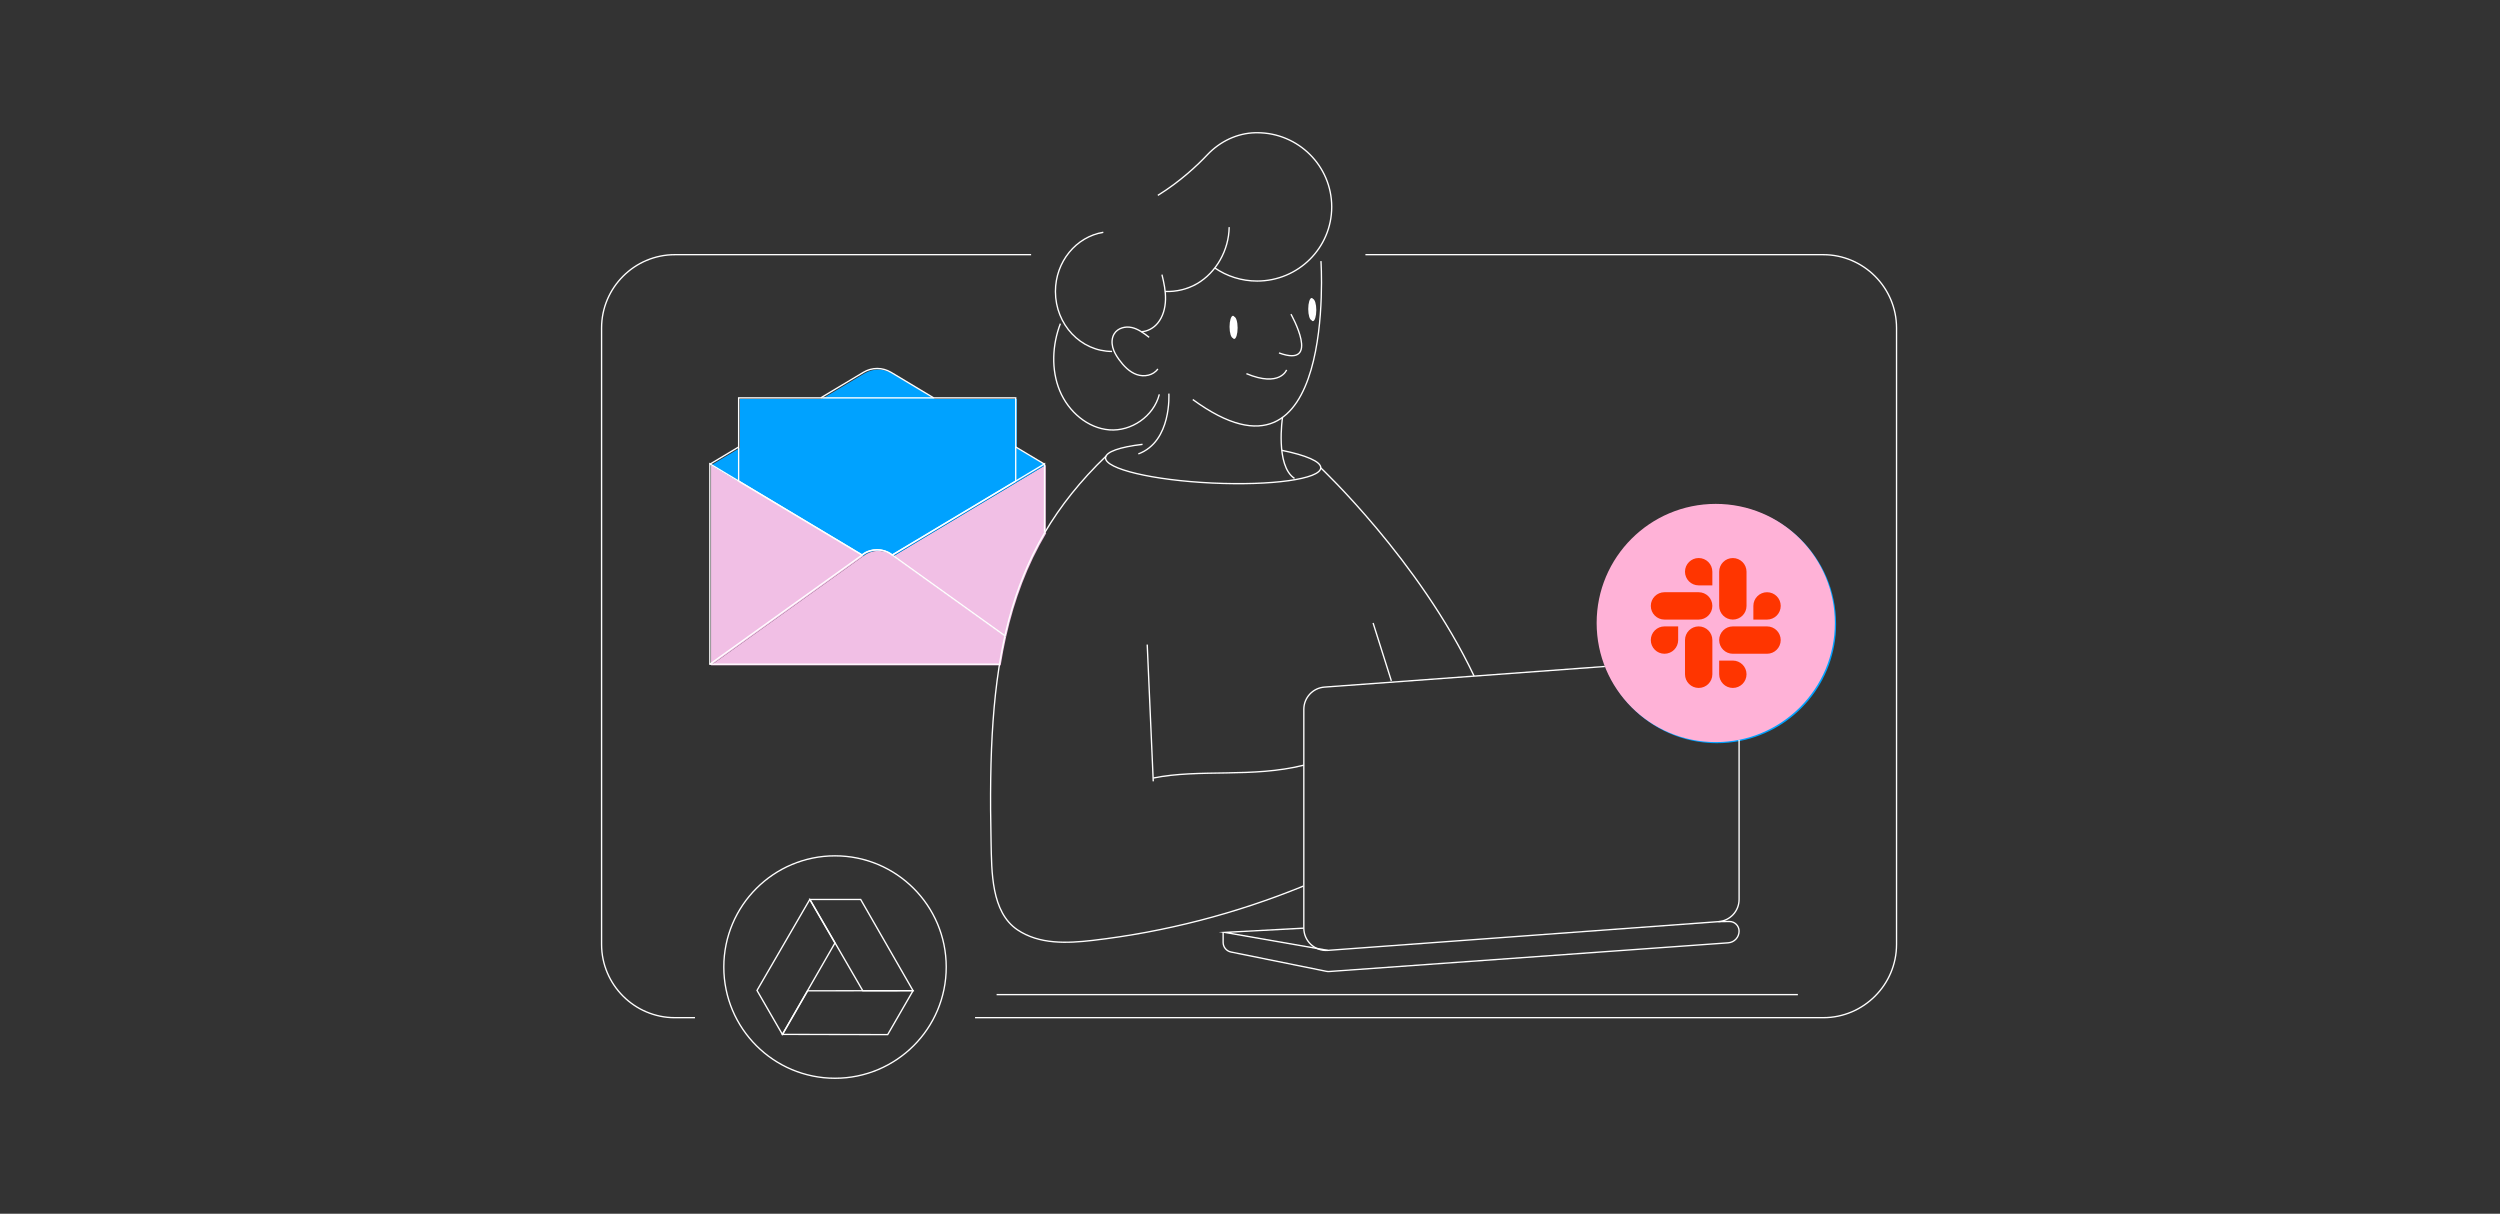 <svg width="1102" height="535" viewBox="0 0 1102 535" fill="none" xmlns="http://www.w3.org/2000/svg">
<rect x="0" y="0" width="1102" height="535" fill="#333333" stroke="none"/>
<g clip-path="url(#clip0_1505_6050)">
<path d="M756.84 222.596C785.843 222.596 809.352 246.096 809.352 275.1C809.352 300.57 791.211 321.811 767.133 326.592C763.804 327.255 760.364 327.603 756.84 327.603C734.614 327.603 715.607 313.785 707.946 294.268C705.619 288.332 704.336 281.868 704.336 275.1C704.336 246.096 727.845 222.596 756.84 222.596ZM785.47 267.566C785.47 264.237 782.769 261.536 779.448 261.536C776.127 261.536 773.418 264.237 773.418 267.566V273.588H779.448C782.769 273.588 785.47 270.896 785.47 267.566ZM785.47 282.633C785.47 279.304 782.769 276.603 779.448 276.603H764.373C761.052 276.603 758.352 279.304 758.352 282.633C758.352 285.962 761.052 288.654 764.373 288.654H779.448C782.769 288.654 785.47 285.962 785.47 282.633ZM770.403 267.566V252.5C770.403 249.171 767.702 246.47 764.373 246.47C761.044 246.47 758.352 249.171 758.352 252.5V267.566C758.352 270.896 761.052 273.588 764.373 273.588C767.694 273.588 770.403 270.896 770.403 267.566ZM770.403 297.699C770.403 294.37 767.702 291.669 764.373 291.669H758.352V297.699C758.352 301.029 761.052 303.729 764.373 303.729C767.694 303.729 770.403 301.029 770.403 297.699ZM755.337 297.699V282.633C755.337 279.304 752.636 276.603 749.307 276.603C745.977 276.603 743.285 279.304 743.285 282.633V297.699C743.285 301.029 745.977 303.729 749.307 303.729C752.636 303.729 755.337 301.029 755.337 297.699ZM755.337 258.521V252.5C755.337 249.171 752.636 246.47 749.307 246.47C745.977 246.47 743.285 249.171 743.285 252.5C743.285 255.829 745.977 258.521 749.307 258.521H755.337ZM755.337 267.566C755.337 264.237 752.636 261.536 749.307 261.536H734.24C730.911 261.536 728.219 264.237 728.219 267.566C728.219 270.896 730.911 273.588 734.24 273.588H749.307C752.636 273.588 755.337 270.896 755.337 267.566ZM740.27 282.633V276.603H734.24C730.911 276.603 728.219 279.304 728.219 282.633C728.219 285.962 730.911 288.654 734.24 288.654C737.569 288.654 740.27 285.962 740.27 282.633Z" fill="#00A2FF"/>
<path d="M779.448 261.536C782.769 261.536 785.47 264.237 785.47 267.566C785.47 270.895 782.769 273.588 779.448 273.588H773.418V267.566C773.418 264.237 776.119 261.536 779.448 261.536Z" fill="#FF3500"/>
<path d="M779.448 276.603C782.769 276.603 785.47 279.304 785.47 282.633C785.47 285.962 782.769 288.655 779.448 288.655H764.373C761.052 288.655 758.352 285.962 758.352 282.633C758.352 279.304 761.052 276.603 764.373 276.603H779.448Z" fill="#FF3500"/>
<path d="M770.403 252.5V267.566C770.403 270.895 767.702 273.588 764.373 273.588C761.044 273.588 758.352 270.895 758.352 267.566V252.5C758.352 249.17 761.052 246.47 764.373 246.47C767.694 246.47 770.403 249.17 770.403 252.5Z" fill="#FF3500"/>
<path d="M764.373 291.669C767.702 291.669 770.403 294.37 770.403 297.699C770.403 301.029 767.702 303.729 764.373 303.729C761.044 303.729 758.352 301.029 758.352 297.699V291.669H764.373Z" fill="#FF3500"/>
<path d="M755.337 282.633V297.7C755.337 301.029 752.636 303.73 749.307 303.73C745.977 303.73 743.285 301.029 743.285 297.7V282.633C743.285 279.304 745.977 276.603 749.307 276.603C752.636 276.603 755.337 279.304 755.337 282.633Z" fill="#FF3500"/>
<path d="M755.337 252.5V258.521H749.307C745.977 258.521 743.285 255.829 743.285 252.5C743.285 249.17 745.977 246.47 749.307 246.47C752.636 246.47 755.337 249.17 755.337 252.5Z" fill="#FF3500"/>
<path d="M749.307 261.536C752.636 261.536 755.337 264.237 755.337 267.566C755.337 270.895 752.636 273.588 749.307 273.588H734.24C730.911 273.588 728.219 270.895 728.219 267.566C728.219 264.237 730.911 261.536 734.24 261.536H749.307Z" fill="#FF3500"/>
<path d="M740.27 276.603V282.633C740.27 285.962 737.569 288.655 734.24 288.655C730.911 288.655 728.219 285.962 728.219 282.633C728.219 279.304 730.911 276.603 734.24 276.603H740.27Z" fill="#FF3500"/>
<path d="M578.717 141.565C579.552 141.565 580.229 139.386 580.229 136.698C580.229 134.011 579.552 131.832 578.717 131.832C577.882 131.832 577.206 134.011 577.206 136.698C577.206 139.386 577.882 141.565 578.717 141.565Z" fill="white"/>
<path d="M544.032 139.68C544.864 139.68 545.544 141.854 545.544 144.546C545.544 147.238 544.864 149.413 544.032 149.413C543.2 149.413 542.512 147.23 542.512 144.546C542.512 141.862 543.191 139.68 544.032 139.68Z" fill="white"/>
<path d="M460.971 234.902L461.183 235.03C452.877 249.069 447.229 264.11 443.501 280.739L393.843 245.145L448.274 212.557V212.54L460.818 205.033L460.971 205.118V234.902Z" fill="#F1BFE5"/>
<path d="M448.274 197.516L460.818 205.032L448.274 212.54V197.516Z" fill="#00A2FF"/>
<path d="M448.274 212.54V212.557L393.843 245.144L393.834 245.136L448.274 212.54Z" fill="#00A2FF"/>
<path d="M448.274 197.517V212.541L393.834 245.137L393.766 245.094C393.58 244.933 392.951 244.432 391.949 243.948C391.762 243.854 391.567 243.769 391.363 243.684C391.278 243.642 391.193 243.608 391.108 243.582C390.938 243.514 390.751 243.447 390.565 243.387C389.121 242.895 387.601 242.733 386.097 242.895C385.919 242.903 385.749 242.928 385.579 242.954C382.479 243.345 380.917 244.797 380.619 245.103L380.568 245.137L326.129 212.541V175.868H448.274V197.517Z" fill="#00A2FF"/>
<path d="M393.843 245.145L443.501 280.739C442.592 284.824 441.794 289.011 441.098 293.3L440.885 293.266H313.432L380.56 245.145H380.568C380.568 245.145 380.585 245.145 380.619 245.103L381.01 244.822C382.403 243.82 383.966 243.2 385.579 242.954C385.749 242.928 385.919 242.903 386.097 242.894C386.352 242.869 386.615 242.86 386.887 242.852C388.314 242.818 389.545 243.056 390.565 243.387C390.751 243.446 390.938 243.514 391.108 243.582C391.202 243.616 391.278 243.65 391.363 243.684C391.558 243.761 391.754 243.854 391.949 243.947C392.45 244.194 392.934 244.491 393.393 244.822L393.766 245.094C393.809 245.136 393.834 245.153 393.834 245.153H393.843V245.145Z" fill="#F1BFE5"/>
<path d="M412.077 175.851V175.868H362.325V175.851L381.137 164.589C384.866 162.347 389.528 162.347 393.265 164.589L412.077 175.851Z" fill="#00A2FF"/>
<path d="M393.843 245.145H393.834C393.834 245.145 393.809 245.145 393.766 245.094L393.834 245.136H393.843V245.145Z" fill="#00A2FF"/>
<path d="M391.363 243.684C391.278 243.65 391.201 243.616 391.108 243.582C391.193 243.608 391.278 243.641 391.363 243.684Z" fill="#00A2FF"/>
<path d="M386.097 242.894C387.6 242.733 389.121 242.894 390.565 243.386C389.545 243.055 388.314 242.817 386.887 242.851C386.615 242.86 386.352 242.868 386.097 242.894Z" fill="#00A2FF"/>
<path d="M380.568 245.137L380.619 245.103L380.568 245.153H380.56L380.568 245.137Z" fill="#00A2FF"/>
<path d="M380.568 245.136L380.56 245.144L326.128 212.557V212.54L380.568 245.136Z" fill="#00A2FF"/>
<path d="M380.56 245.145L313.432 293.266V205.118L313.584 205.033L326.129 212.54V212.557L380.56 245.145Z" fill="#F1BFE5"/>
<path d="M326.129 197.516V212.54L313.584 205.032L326.129 197.516Z" fill="#00A2FF"/>
<path d="M578.182 141.081C579.017 141.081 579.694 138.902 579.694 136.214C579.694 133.526 579.017 131.348 578.182 131.348C577.347 131.348 576.67 133.526 576.67 136.214C576.67 138.902 577.347 141.081 578.182 141.081Z" fill="white"/>
<path d="M543.497 148.928C544.332 148.928 545.009 146.749 545.009 144.062C545.009 141.374 544.332 139.195 543.497 139.195C542.662 139.195 541.985 141.374 541.985 144.062C541.985 146.749 542.662 148.928 543.497 148.928Z" fill="white"/>
<path d="M325.593 212.073V175.384H447.731V212.073" stroke="white" stroke-width="0.6" stroke-miterlimit="10"/>
<path d="M325.593 212.074L380.033 244.661C380.033 244.661 381.97 242.461 386.352 242.368C390.726 242.275 393.291 244.661 393.291 244.661L447.731 212.074" stroke="white" stroke-width="0.6" stroke-miterlimit="10"/>
<path d="M582.276 115.092C582.276 115.092 589.452 222.63 525.772 176.106" stroke="white" stroke-width="0.6" stroke-miterlimit="10"/>
<path d="M569.044 138.474C569.044 138.474 582.607 162.449 563.778 155.57" stroke="white" stroke-width="0.6" stroke-miterlimit="10"/>
<path d="M567.141 163.043C567.141 163.043 564.228 170.874 549.425 164.708" stroke="white" stroke-width="0.6" stroke-miterlimit="10"/>
<path d="M541.815 100.128C541.697 110.26 536.117 120.112 527.734 125.004C523.437 127.509 518.494 128.664 513.602 128.477" stroke="white" stroke-width="0.6" stroke-miterlimit="10"/>
<path d="M506.553 148.707C504.217 146.864 501.754 145.021 498.909 144.376C496.064 143.731 492.701 144.571 491.129 147.17C490.085 148.886 489.983 151.111 490.493 153.073C490.994 155.043 492.055 156.801 493.219 158.432C495.283 161.311 497.847 163.978 501.092 165.116C504.336 166.254 508.345 165.515 510.383 162.619" stroke="white" stroke-width="0.6" stroke-miterlimit="10"/>
<path d="M512.184 121.046C513.084 124.655 513.857 128.358 513.755 132.095C513.661 135.832 512.625 139.645 510.298 142.457C508.498 144.639 505.831 146.1 503.13 146.227" stroke="white" stroke-width="0.6" stroke-miterlimit="10"/>
<path d="M467.409 142.652C463.833 152.045 463.298 162.967 467.137 172.241C470.976 181.516 479.511 188.777 489.057 189.49C498.603 190.212 508.532 183.605 511.028 173.829" stroke="white" stroke-width="0.6" stroke-miterlimit="10"/>
<path d="M535.488 118.116C540.788 121.751 547.217 123.883 554.139 123.883C572.297 123.883 587.023 109.249 587.023 91.193C587.023 73.137 572.305 58.504 554.147 58.504C553.867 58.504 553.587 58.504 553.315 58.512C545.357 58.708 537.807 62.3 532.176 68.254C527.938 72.738 520.362 79.94 510.383 86.123" stroke="white" stroke-width="0.6" stroke-miterlimit="10"/>
<path d="M490.187 154.916C476.411 154.916 465.235 143.085 465.235 128.503C465.235 115.296 474.39 104.357 486.339 102.396" stroke="white" stroke-width="0.6" stroke-miterlimit="10"/>
<path d="M565.332 183.987C565.332 183.987 562.088 205.305 570.615 210.876" stroke="white" stroke-width="0.6" stroke-miterlimit="10"/>
<path d="M515.232 173.49C515.232 173.49 516.574 194.62 501.78 200.081" stroke="white" stroke-width="0.6" stroke-miterlimit="10"/>
<path d="M503.631 195.86C493.745 197.032 487.452 199.122 487.325 201.78C487.095 206.697 508.141 211.691 534.342 212.923C560.542 214.154 581.962 211.165 582.199 206.247C582.327 203.462 575.626 200.65 565.018 198.51" stroke="white" stroke-width="0.6" stroke-miterlimit="10"/>
<path d="M487.579 201.024C442.626 244.228 435.161 293.376 436.86 371.07C437.148 384.319 436.902 402.027 448.478 409.857C458.1 416.363 470.373 415.836 481.694 414.52C513.44 410.842 544.737 402.765 574.547 390.57" stroke="white" stroke-width="0.6" stroke-miterlimit="10"/>
<path d="M508.353 342.958C528.668 338.822 552.058 342.958 574.726 337.293" stroke="white" stroke-width="0.6" stroke-miterlimit="10"/>
<path d="M505.695 284.127C506.578 304.222 507.47 324.316 508.353 344.41" stroke="white" stroke-width="0.6" stroke-miterlimit="10"/>
<path d="M707.411 293.784L583.83 302.872C578.7 303.245 574.726 307.526 574.726 312.672V409.127C574.726 414.834 579.575 419.344 585.265 418.928L757.485 406.265C762.615 405.891 766.59 401.611 766.59 396.464V326.117" stroke="white" stroke-width="0.6" stroke-miterlimit="10"/>
<path d="M585.274 418.919L539.879 411.004L574.726 409.127" stroke="white" stroke-width="0.6" stroke-miterlimit="10"/>
<path d="M539.157 410.876V415.42C539.157 417.475 540.601 419.242 542.622 419.65L584.696 428.168C585.078 428.244 585.469 428.27 585.86 428.244L761.783 415.598C764.492 415.403 766.59 413.152 766.59 410.435C766.59 408.074 764.653 406.163 762.292 406.197L757.485 406.265" stroke="white" stroke-width="0.6" stroke-miterlimit="10"/>
<path d="M439.306 438.427H792.502" stroke="white" stroke-width="0.6" stroke-miterlimit="10"/>
<path d="M582.199 206.239C582.199 206.239 625.7 247.132 649.786 298.022" stroke="white" stroke-width="0.6" stroke-miterlimit="10"/>
<path d="M605.258 274.615L613.309 300.12" stroke="white" stroke-width="0.6" stroke-miterlimit="10"/>
<path d="M429.802 448.593H803.704C821.463 448.593 835.994 434.062 835.994 416.303V144.554C835.994 126.796 821.463 112.264 803.704 112.264H601.878" stroke="white" stroke-width="0.6" stroke-miterlimit="10"/>
<path d="M454.516 112.264H297.465C279.706 112.264 265.175 126.796 265.175 144.554V416.303C265.175 434.062 279.706 448.593 297.465 448.593H306.348" stroke="white" stroke-width="0.6" stroke-miterlimit="10"/>
<path d="M368.075 475.296C395.149 475.296 417.096 453.348 417.096 426.274C417.096 399.201 395.149 377.253 368.075 377.253C341.001 377.253 319.054 399.201 319.054 426.274C319.054 453.348 341.001 475.296 368.075 475.296Z" stroke="white" stroke-width="0.6" stroke-miterlimit="10"/>
<path d="M447.739 197.033L460.436 204.634" stroke="white" stroke-width="0.6" stroke-miterlimit="10"/>
<path d="M361.79 175.367L380.602 164.105C384.339 161.872 388.993 161.872 392.73 164.105L411.542 175.367" stroke="white" stroke-width="0.6" stroke-miterlimit="10"/>
<path d="M312.896 204.634L325.593 197.033" stroke="white" stroke-width="0.6" stroke-miterlimit="10"/>
<path d="M440.35 292.782H312.896V204.455L380.033 244.652" stroke="white" stroke-width="0.6" stroke-miterlimit="10"/>
<path d="M393.299 244.652L460.436 204.455V234.418" stroke="white" stroke-width="0.6" stroke-miterlimit="10"/>
<path d="M312.896 292.782L380.475 244.33C384.178 241.671 389.155 241.671 392.858 244.33L442.974 280.263" stroke="white" stroke-width="0.6" stroke-miterlimit="10"/>
<path d="M380.314 436.712L357.009 396.489H379.388L402.472 436.686L380.314 436.712Z" stroke="white" stroke-width="0.6" stroke-miterlimit="10"/>
<path d="M368.05 415.666L344.872 455.965L333.687 436.584L356.949 396.489L368.05 415.666Z" stroke="white" stroke-width="0.6" stroke-miterlimit="10"/>
<path d="M355.99 436.754L402.472 436.687L391.286 456.059L344.932 455.957L355.99 436.754Z" stroke="white" stroke-width="0.6" stroke-miterlimit="10"/>
<path d="M756.305 327.119C785.302 327.119 808.808 303.612 808.808 274.615C808.808 245.618 785.302 222.112 756.305 222.112C727.308 222.112 703.801 245.618 703.801 274.615C703.801 303.612 727.308 327.119 756.305 327.119Z" fill="#FFB2D7"/>
<path d="M739.735 282.149C739.735 285.478 737.034 288.179 733.705 288.179C730.376 288.179 727.675 285.478 727.675 282.149C727.675 278.819 730.376 276.119 733.705 276.119H739.735V282.149Z" fill="#FF3500"/>
<path d="M742.75 282.149C742.75 278.819 745.451 276.119 748.78 276.119C752.109 276.119 754.81 278.819 754.81 282.149V297.215C754.81 300.544 752.109 303.245 748.78 303.245C745.451 303.245 742.75 300.544 742.75 297.215V282.149Z" fill="#FF3500"/>
<path d="M748.772 258.037C745.442 258.037 742.742 255.336 742.742 252.007C742.742 248.677 745.442 245.977 748.772 245.977C752.101 245.977 754.802 248.677 754.802 252.007V258.037H748.772Z" fill="#FF3500"/>
<path d="M748.772 261.052C752.101 261.052 754.802 263.753 754.802 267.082C754.802 270.411 752.101 273.112 748.772 273.112H733.705C730.376 273.112 727.675 270.411 727.675 267.082C727.675 263.753 730.376 261.052 733.705 261.052H748.772Z" fill="#FF3500"/>
<path d="M772.883 267.082C772.883 263.753 775.584 261.052 778.913 261.052C782.242 261.052 784.943 263.753 784.943 267.082C784.943 270.411 782.242 273.112 778.913 273.112H772.883V267.082Z" fill="#FF3500"/>
<path d="M769.868 267.081C769.868 270.411 767.167 273.111 763.838 273.111C760.509 273.111 757.808 270.411 757.808 267.081V252.015C757.808 248.686 760.509 245.985 763.838 245.985C767.167 245.985 769.868 248.686 769.868 252.015V267.081Z" fill="#FF3500"/>
<path d="M763.838 291.185C767.167 291.185 769.868 293.885 769.868 297.215C769.868 300.544 767.167 303.245 763.838 303.245C760.509 303.245 757.808 300.544 757.808 297.215V291.185H763.838Z" fill="#FF3500"/>
<path d="M763.838 288.179C760.509 288.179 757.808 285.478 757.808 282.149C757.808 278.819 760.509 276.119 763.838 276.119H778.905C782.234 276.119 784.935 278.819 784.935 282.149C784.935 285.478 782.234 288.179 778.905 288.179H763.838Z" fill="#FF3500"/>
</g>
<defs>
<clipPath id="clip0_1505_6050">
<rect width="572" height="417.912" fill="white" transform="translate(264.75 58.079)"/>
</clipPath>
</defs>
</svg>
